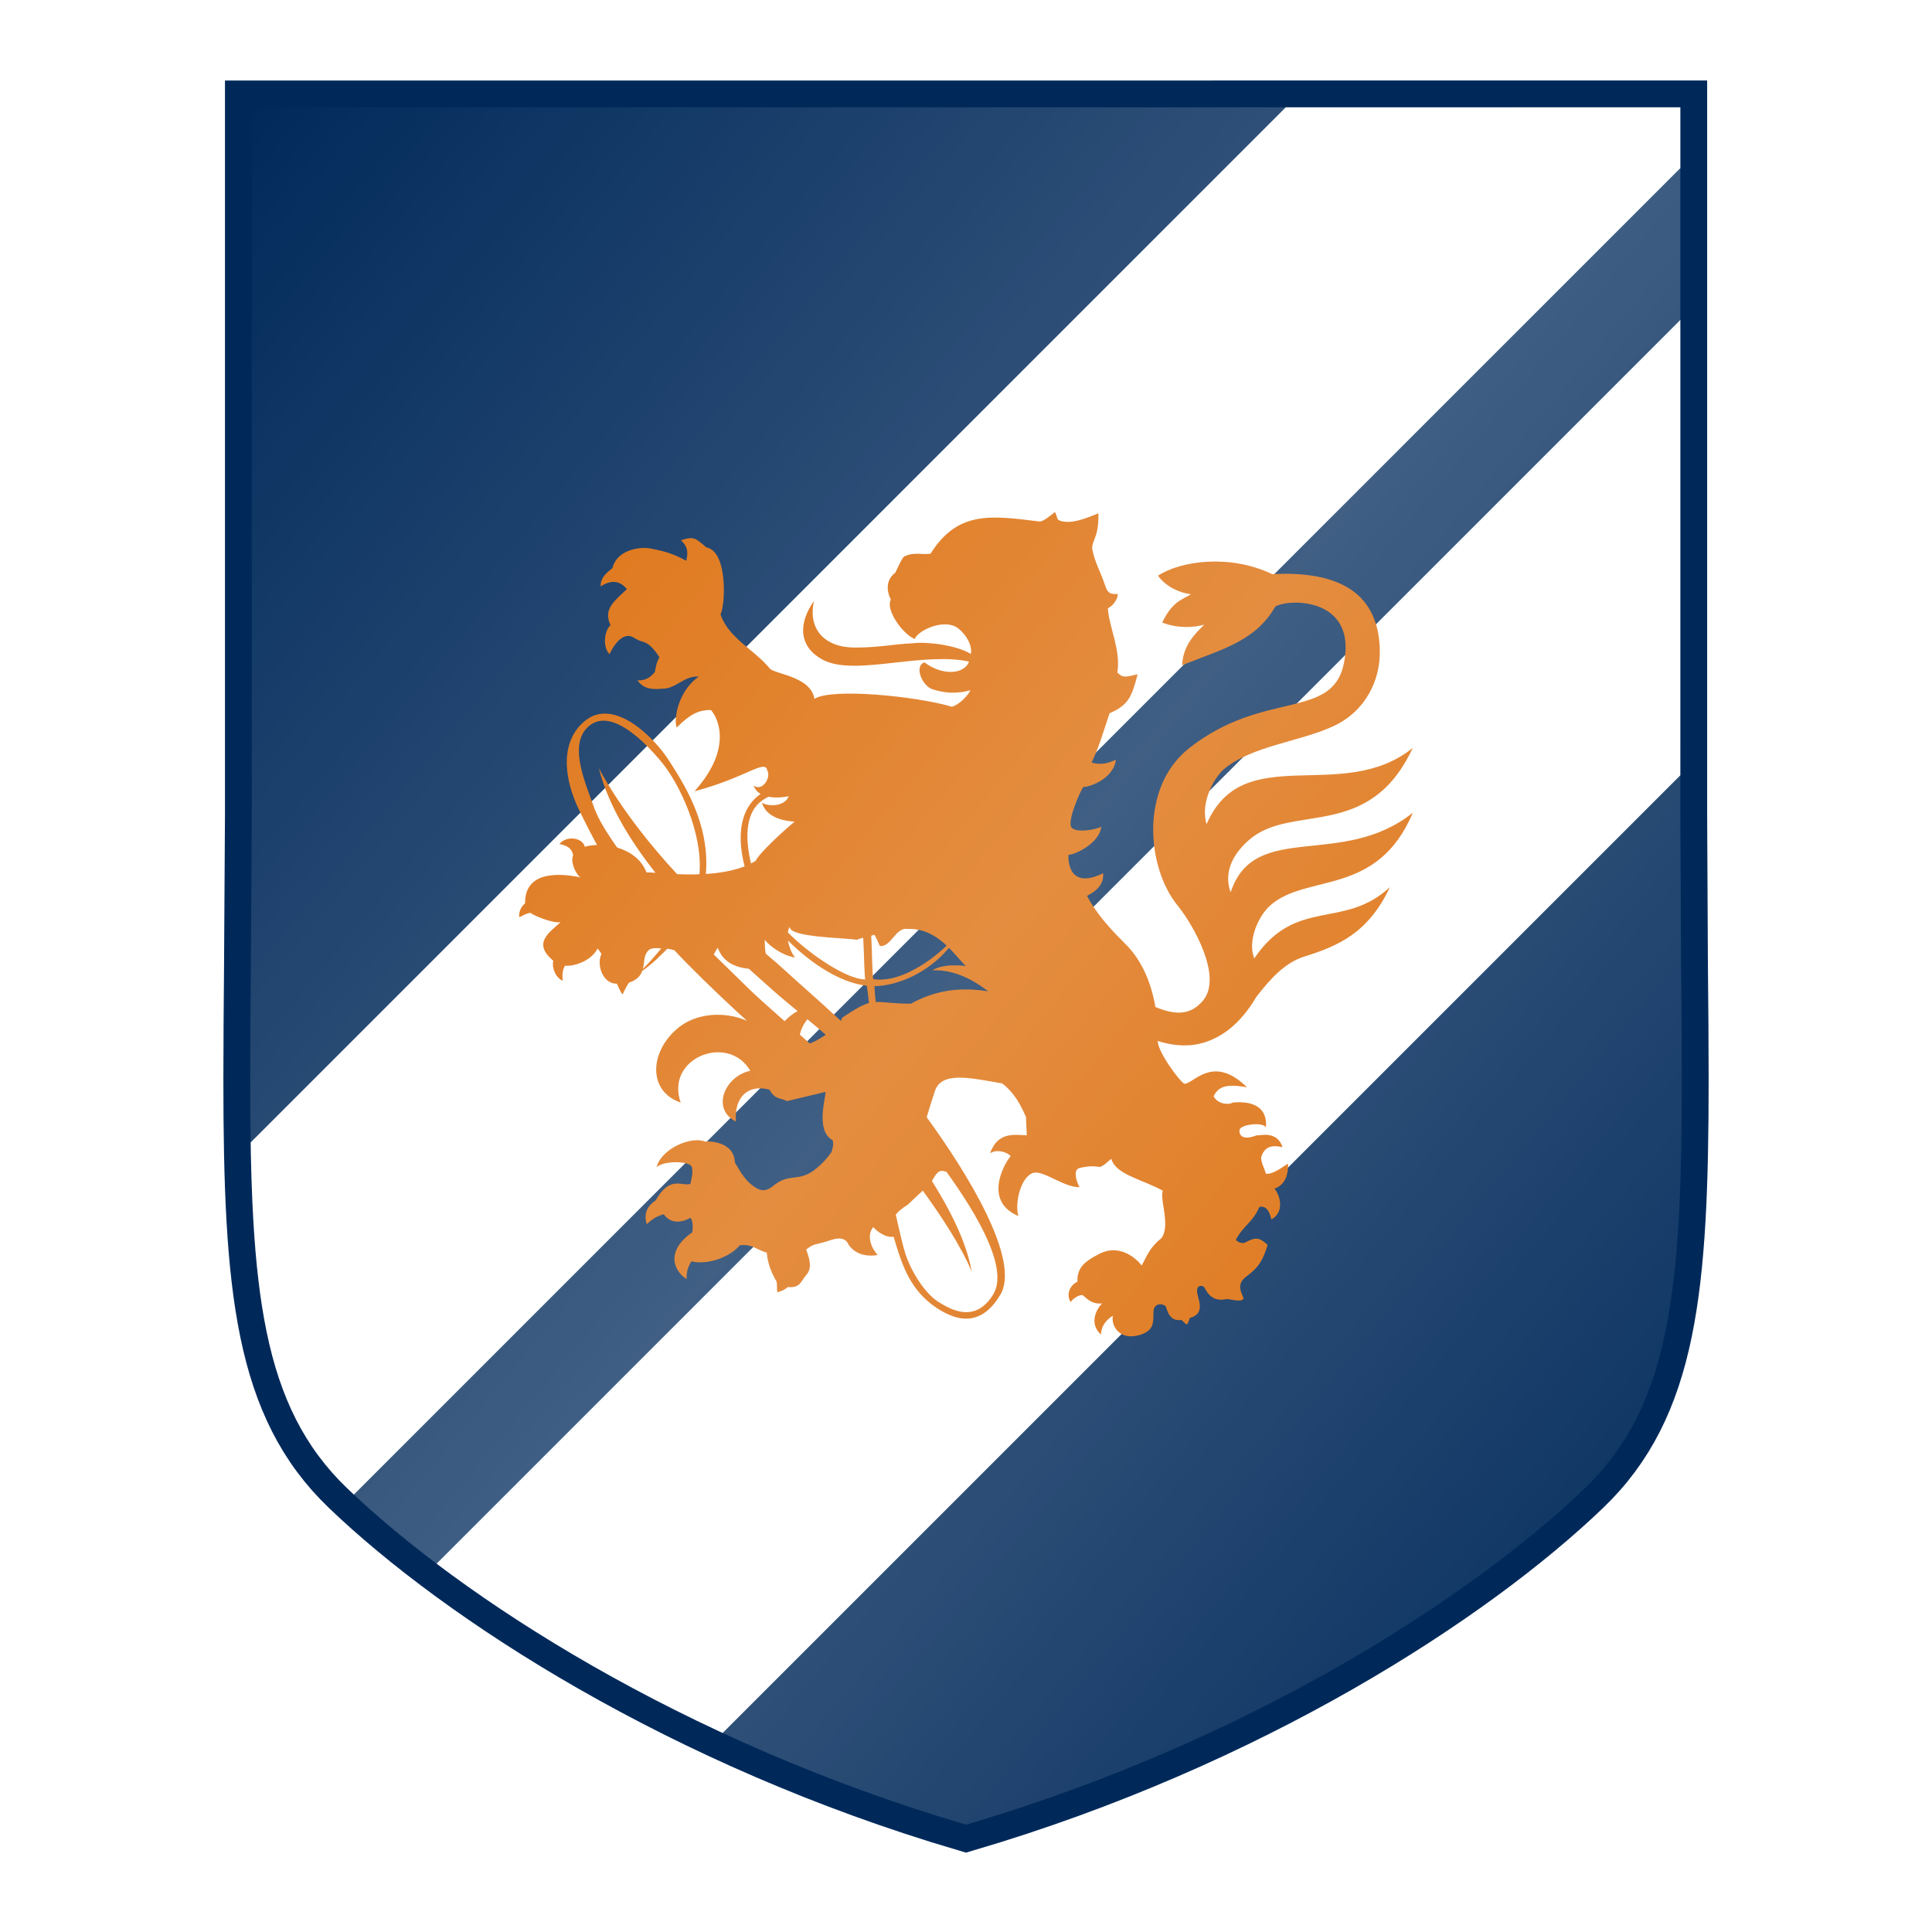 <?xml version="1.0" encoding="utf-8"?>
<svg version="1.1" xmlns="http://www.w3.org/2000/svg" xmlns:xlink="http://www.w3.org/1999/xlink" width="25px" height="25px" viewBox="0 0 180 180" enable-background="new 0 0 180 180">
	<style>
		.default_logo { stroke: none; }
		.logo_gradient_overlay .default_logo { display: none; }
	</style>
	<defs>
		<linearGradient id="grad_155594_6767a8596fb84" x1="100%" y1="100%" x2="0%" y2="0%">
			<stop offset="0%" style="stop-color:rgb(255,255,255);stop-opacity:0" />
			<stop offset="50%" style="stop-color:rgb(255,255,255);stop-opacity:0.25" />
			<stop offset="100%" style="stop-color:rgb(255,255,255);stop-opacity:0" />
		</linearGradient>
	</defs>
	<clipPath id="club_155594_6767a8596fb84">
		
		<path display="inline" d="M90,170c26.456-7.793,47.088-21.207,57.645-31.332c7.977-7.664,9.045-18.523,9.045-38.121
		c0-3.315-0.029-6.869-0.069-10.706l-0.069-13.946c0,0,0-56.774,0-65.895C147.415,10,90,10,90,10s-57.421,0-66.54,0
		c0,9.12,0,65.895,0,65.895l-0.085,13.961c-0.03,3.822-0.064,7.386-0.064,10.691c0,19.607,1.073,30.477,9.045,38.121
		C42.912,148.793,63.539,162.207,90,170z"/>
		
	</clipPath>
	<g fill="#00295a" stroke="rgb(0, 41, 90)" stroke-width="5">
		
		<path display="inline" d="M90,170c26.456-7.793,47.088-21.207,57.645-31.332c7.977-7.664,9.045-18.523,9.045-38.121
		c0-3.315-0.029-6.869-0.069-10.706l-0.069-13.946c0,0,0-56.774,0-65.895C147.415,10,90,10,90,10s-57.421,0-66.54,0
		c0,9.12,0,65.895,0,65.895l-0.085,13.961c-0.03,3.822-0.064,7.386-0.064,10.691c0,19.607,1.073,30.477,9.045,38.121
		C42.912,148.793,63.539,162.207,90,170z"/>
		
	</g>
	<g clip-path="url(#club_155594_6767a8596fb84)" fill="#FFFFFF">
		
		<rect x="55" y="0" width="30" height="260" transform="rotate(45 140 110)" />
		<rect x="95" y="0" width="30" height="260" transform="rotate(45 140 110)" />
		
	</g>
	<g fill="#db6700">
		
		<path d="M116.857,89.292c-0.634-1.545,0.296-3.869,1.482-4.928c3.393-3.028,9.952-0.752,13.294-8.647
			c-6.628,5.289-14.741,0.664-16.977,7.416c-0.595-1.635-0.044-3.354,1.74-4.899c3.969-3.438,11.167,0.187,15.225-8.551
			c-6.586,5.309-15.79-0.81-19.208,7.101c-0.624-2.083,0.774-4.433,1.656-5.157c2.611-2.146,7.074-2.528,10.178-3.979
			c2.951-1.378,4.365-4.224,4.307-7.067c-0.121-5.941-4.668-7.361-10.031-7.091c-3.949-1.893-8.529-1.234-10.637,0.146
			c0.775,1.065,2.057,1.606,3.074,1.729c-0.84,0.526-1.713,0.642-2.681,2.634c1.299,0.525,2.889,0.51,3.917,0.197
			c-0.745,0.76-1.972,1.835-2.061,3.775c3.919-1.535,6.879-2.305,8.681-5.46c1.222-0.75,7.553-0.889,6.417,5.169
			c-1.026,5.478-7.423,2.524-14.409,7.997c-4.693,3.675-3.948,11.199-1.13,14.659c1.459,1.794,4.258,6.672,2.381,8.894
			c-1.199,1.421-2.642,1.327-4.427,0.591c-0.491-2.806-1.566-4.671-2.859-5.938c-1.983-1.944-2.923-3.298-3.512-4.41
			c0.262-0.197,1.61-0.708,1.499-2.118c-3.092,1.535-3.274-1.01-3.23-1.718c0.543,0.026,2.912-1.056,3.054-2.62
			c-0.505,0.31-2.55,0.639-2.819-0.009c-0.275-0.659,0.791-3.177,1.164-3.708c0.145,0.133,2.772-0.563,3.021-2.512
			c-0.398,0.145-1.124,0.58-2.264,0.259c0.748-1.59,1.033-2.706,1.674-4.594c1.825-0.794,2.075-1.601,2.616-3.638
			c-1.219,0.305-1.408,0.325-1.893-0.163c0.346-2.109-0.78-4.206-0.881-5.979c0.52-0.236,0.966-0.96,0.914-1.338
			c-0.841,0.08-0.982-0.237-1.194-0.857c-0.403-1.188-0.942-2.12-1.155-3.227c-0.1-0.404,0.096-0.739,0.248-1.183
			c0.261-0.638,0.316-1.489,0.308-2.241c-1.176,0.469-2.645,1.093-3.684,0.643c-0.181-0.073-0.179-0.436-0.367-0.761
			c-0.34,0.245-1.1,0.919-1.445,0.876c-4.532-0.555-7.604-1.027-10.15,3.004c-0.807,0.123-1.544-0.205-2.483,0.277
			c-0.256,0.292-0.555,0.996-0.801,1.496c-1.168,0.867-0.558,2.259-0.406,2.507c-0.542,0.916,1.131,3.268,2.223,3.659
			c0.266-0.746,2.524-1.859,3.86-1.111c0.522,0.294,1.563,1.45,1.368,2.508c-1.386-0.85-4.242-1.16-5.39-0.994
			c-2.048,0.099-3.044,0.394-5.394,0.401c-2.834,0.01-4.431-1.708-3.832-4.343c-1.59,2.26-1.3,4.348,0.803,5.472
			c1.636,0.872,4.284,0.548,6.887,0.257c2.39-0.266,4.772-0.505,6.754-0.081c-0.459,1.238-2.54,1.308-4.149,0.076
			c-0.977,0.295-0.269,2.182,0.768,2.512c1.775,0.565,2.972,0.216,3.502,0.081c-0.165,0.443-1.027,1.355-1.713,1.539
			c-3.297-0.975-11.166-1.773-12.813-0.735c-0.332-2.04-3.472-2.272-4.113-2.777c-1.495-1.835-3.882-2.861-4.639-5.096
			c0.451-0.774,0.71-5.859-1.305-6.234c-0.978-0.792-1.1-1.105-2.372-0.664c0.378,0.375,0.782,0.828,0.479,1.906
			c-1.455-0.837-2.701-1.009-3.343-1.145c-0.867-0.183-3.099,0.066-3.522,1.83c-0.502,0.407-1.118,0.841-1.102,1.706
			c0.758-0.493,1.675-0.714,2.444,0.252c-1.222,1.165-2.218,1.868-1.521,3.365c-0.467,0.344-0.846,1.863-0.103,2.695
			c0.357-0.721,0.922-1.652,1.74-1.702c0.436-0.019,0.648,0.364,1.43,0.559c0.687,0.222,1.138,0.91,1.486,1.422
			c-0.273,0.501-0.311,0.786-0.422,1.375c-0.327,0.403-0.795,0.833-1.617,0.784c0.58,0.859,1.483,0.854,2.307,0.777
			c1.231,0.045,2.04-1.228,3.395-1.129c-1.895,1.329-2.357,3.916-2.057,4.746c1.226-1.209,1.995-1.632,3.186-1.632
			c0.563,0.584,2.168,3.453-1.522,7.571c4.849-1.275,6.588-3.054,6.786-1.913c0.359,0.599-0.437,1.974-1.273,1.392
			c0.126,0.357,0.358,0.603,0.646,0.771c-0.146,0.102-0.288,0.21-0.426,0.335c-1.603,1.453-1.705,3.949-1.067,6.41
			c-1.087,0.428-2.36,0.632-3.609,0.713c0.404-4.777-2.176-8.588-3.482-10.637c-1.211-1.894-5.032-5.93-7.813-3.603
			c-2.229,1.863-2.048,5.172-0.458,8.403c0.575,1.169,1.093,2.186,1.615,3.136c-0.407,0.012-0.797,0.068-1.142,0.165
			c-0.16-0.792-1.623-1.124-2.364-0.262c0.752,0.158,1.161,0.421,1.282,1.052c-0.275,0.577,0.189,1.678,0.663,2.059
			c-2.188-0.449-5.174-0.505-5.146,2.424c-0.422,0.354-0.577,0.806-0.548,1.28c0.139,0,0.506-0.31,1.049-0.402
			c0.26,0.255,2.098,0.998,2.807,0.881c-1.219,1.068-2.563,2.009-0.674,3.595c-0.159,0.557,0.153,1.542,0.877,1.859
			c-0.07-0.586-0.008-1.064,0.213-1.407c0.796,0.087,2.447-0.418,3.032-1.603c0.09,0.122,0.313,0.38,0.357,0.523
			c-0.47,0.997,0.106,2.767,1.44,2.761c0.191,0.36,0.246,0.619,0.521,1.007c0.21-0.417,0.38-0.773,0.612-1.109
			c0.758-0.249,1.078-0.654,1.233-1.094c1.026-0.708,1.792-1.525,2.336-2.066c0.2,0.03,0.43,0.081,0.662,0.146
			c1.276,1.4,3.889,3.938,5.967,5.854c0.22,0.201,0.488,0.44,0.796,0.712c-2.301-0.973-4.784-0.603-6.286,0.562
			c-2.785,2.164-3.055,5.986,0.103,7.06c-1.461-4.188,4.449-6.467,6.486-2.962c-2.361,0.506-3.682,3.542-1.335,4.736
			c-0.186-2.255,1.101-3.523,3.133-2.971c0.506,0.95,0.991,0.725,1.627,1.062l3.561-0.852c0.204,0.038-1.044,3.573,0.678,4.488
			c0.137,0.287,0,0.872-0.11,1.131c-0.483,0.671-0.827,1.03-1.393,1.503c-1.685,1.408-2.497,0.283-4.145,1.73
			c-0.662,0.46-1.107,0.355-1.666-0.034c-0.824-0.573-1.212-1.279-1.784-2.246c-0.072-2.021-2.546-2.004-2.744-1.938
			c-1.248-0.54-4.033,0.557-4.559,2.372c0.763-0.642,3.011-0.572,3.287-0.043c0.126,0.568,0.015,0.868-0.122,1.595
			c-0.754,0.284-1.896-0.847-3.238,1.539c-0.7,0.466-1.172,1.167-0.837,2.222c0.467-0.405,0.806-0.713,1.583-0.922
			c0.618,0.834,1.525,0.86,2.501,0.324c0.219,0.311,0.232,0.824,0.166,1.352c-2.443,1.686-1.824,3.534-0.536,4.362
			c-0.018-0.617,0.101-1.116,0.455-1.653c1.66,0.39,3.69-0.497,4.509-1.502c1.184-0.112,1.392,0.352,2.511,0.698
			c0.068,1.005,0.461,1.931,0.903,2.675c0.061,0.186,0.027,0.803,0.07,1c0.417-0.073,0.719-0.248,0.985-0.477
			c1.171,0.12,1.226-0.573,1.728-1.134c0.593-0.665,0.258-1.609-0.024-2.357c0.83-0.639,0.688-0.347,2.378-0.908
			c0.885-0.294,1.384-0.048,1.594,0.479c0.764,1.077,2.047,1.058,2.699,0.93c-0.585-0.603-1.083-1.797-0.413-2.606
			c0.12,0.19,1.003,1.029,1.894,0.911c0.079,0.275,0.161,0.551,0.249,0.825c0.55,1.739,1.275,4.142,3.726,5.783
			c2.448,1.642,4.446,1.344,5.965-1.202c1.93-3.229-3.086-11.359-6.859-16.543c0.153-0.552,0.402-1.321,0.759-2.424
			c0.623-1.925,3.442-1.201,6.274-0.726c0.478,0.373,1.399,1.143,2.228,3.174c0.001,0.648-0.016-0.409,0.063,1.663
			c-1.161-0.05-2.702-0.355-3.425,1.681c0.518-0.369,1.429-0.236,1.924,0.252c-0.655,0.771-2.54,4.222,0.724,5.587
			c-0.4-1.274,0.311-3.985,1.591-4.055c1.032,0,2.718,1.377,4.102,1.371c-0.191-0.315-0.697-1.597-0.004-1.795
			c2.34-0.515,1.399,0.522,2.963-0.858c0.404,1.484,2.863,1.901,4.797,2.976c-0.302,0.821,0.759,3.309-0.146,4.444
			c-1.06,0.821-1.362,1.678-1.813,2.528c-0.524-0.663-2.062-2.077-3.974-1.076c-1.21,0.633-2.079,1.186-2.019,2.587
			c-0.594,0.253-1.13,1.094-0.627,1.901c0.12-0.239,0.667-0.677,1.095-0.664c0.386,0.273,0.827,0.891,1.835,0.782
			c-0.515,0.498-1.261,1.84-0.117,2.899c0.048-0.989,0.728-1.532,1.123-1.754c-0.189,0.768,0.419,1.989,1.771,1.918
			c0.641-0.033,1.65-0.309,1.889-1.039c0.18-0.549,0.057-1.143,0.153-1.498c0.133-0.491,0.715-0.578,1.103-0.264
			c0.144,0.379,0.356,1.458,1.455,1.274c0.098,0.053,0.326,0.344,0.504,0.426c0.213-0.185,0.214-0.535,0.3-0.608
			c1.63-0.474,0.582-1.951,0.661-2.61c0.049-0.39,0.359-0.483,0.669-0.264c0.371,0.751,0.921,1.387,2.111,1.108
			c0.515,0.047,1.317,0.319,1.547-0.029c-0.037-0.375-0.827-1.27,0.263-2.064c1.192-0.87,1.564-1.575,1.984-2.943
			c-0.821-0.775-1.168-0.703-2.089-0.233c-0.262,0.136-0.641,0-0.879-0.237c0.799-1.46,1.523-1.535,2.197-3.066
			c0.598-0.144,0.932,0.332,1.119,1.153c1.209-0.623,0.868-2.17,0.294-2.865c1.079-0.357,1.296-1.493,1.259-2.333
			c-0.47,0.288-1.391,1.03-2.063,0.946c-0.141-0.547-0.507-1.102-0.426-1.604c0.298-0.809,0.831-1.14,1.979-0.867
			c-0.518-1.578-2.074-1.072-2.436-1.101c-1.53,0.615-1.676-0.3-1.539-0.598c0.232-0.405,1.997-0.669,2.432-0.179
			c0.16-2.408-2.141-2.368-3.114-2.286c-0.041,0.142-1.265,0.338-1.766-0.581c0.439-0.883,1.114-1.194,3.111-0.837
			c-3.194-3.141-4.978-0.298-5.831-0.333c-0.431-0.172-2.529-3.043-2.481-3.983c1.101,0.355,2.521,0.587,3.923,0.251
			c1.8-0.431,3.69-1.676,5.261-4.362c1.386-1.797,2.725-3.21,4.483-3.758c3.247-1.012,5.992-2.265,7.957-6.462
			C125.182,86.663,120.756,83.535,116.857,89.292z M81.973,88.136c1.069,0.115,1.468-1.789,2.595-1.583
			c1.544-0.075,2.729,0.7,3.634,1.549c-1.837,1.759-4.62,3.487-6.844,3.116c-0.11-0.674-0.09-2.163-0.186-4.037
			c0.125-0.036,0.227-0.071,0.282-0.104C81.654,87.372,81.786,87.754,81.973,88.136z M74.52,96.396
			c0.104-0.513,0.371-1.024,0.703-1.436c0.561,0.465,1.135,0.946,1.709,1.444c-0.497,0.35-1.033,0.653-1.479,0.818
			C75.139,96.943,74.827,96.666,74.52,96.396z M78.47,94.815c-0.022,0.087-0.071,0.183-0.14,0.288
			c-1.919-1.789-4.013-3.604-4.973-4.49c-0.698-0.646-1.368-1.225-2.017-1.768c-0.072-0.386-0.082-0.814-0.094-1.291
			c0.501,0.639,1.617,1.437,2.828,1.661c-0.306-0.379-0.562-0.992-0.655-1.583c2.316,2.3,5.009,3.955,7.336,4.204
			c0.068,0.39,0.14,0.963,0.209,1.612C80.376,93.61,79.688,93.993,78.47,94.815z M79.834,87.558
			c0.103-0.061,0.333-0.125,0.591-0.188c0.103,1.975,0.099,3.513,0.192,3.875c-1.548,0.048-4.957-2.11-7.216-4.373
			c0.028-0.197,0.085-0.376,0.181-0.519C73.537,87.344,78.696,87.359,79.834,87.558z M70.723,74.813
			c0.274-0.245,0.569-0.437,0.878-0.58c0.794,0.153,1.656,0.001,1.881-0.054c-0.355,0.951-1.829,1.008-2.495,0.611
			c0.424,1.423,2.124,1.707,3.053,1.762c-0.767,0.589-3.387,3-3.62,3.636c-0.144,0.092-0.295,0.175-0.45,0.255
			C69.421,78.186,69.462,75.949,70.723,74.813z M54.901,67.62c2.048-1.678,5.164,1.458,6.805,3.467
			c1.591,1.952,3.8,6.563,3.459,10.368c-0.728,0.026-1.435,0.017-2.077-0.009c-2.011-2.16-5.151-5.876-7.296-9.873
			c0.938,3.737,3.293,7.219,5.273,9.746c-0.398-0.03-0.691-0.051-0.836-0.042c-0.458-1.213-1.539-1.958-2.729-2.311
			c-0.973-1.369-1.761-2.662-2.115-3.638C54.435,72.715,52.924,69.244,54.901,67.62z M59.892,90.277
			c0.127-0.484,0.102-0.988,0.271-1.359c0.334-0.73,0.849-0.571,1.443-0.562C61.197,88.86,60.653,89.521,59.892,90.277z
			 M66.5,88.927c0.115-0.24,0.25-0.454,0.374-0.628c0.469,1.299,1.563,1.832,2.886,1.955c0.707,0.63,1.45,1.291,2.226,1.986
			c0.658,0.59,1.459,1.251,2.321,1.963c-0.434,0.222-0.839,0.552-1.207,0.937c-1.5-1.324-2.771-2.455-3.451-3.136
			C69.114,91.473,67.765,90.162,66.5,88.927z M92.526,120.614c-1.637,2.642-3.827,1.479-5.088,0.687
			c-1.265-0.791-2.555-2.83-3.104-4.547c-0.165-0.519-0.513-1.934-0.873-3.577c0.212-0.315,0.59-0.611,1.144-0.959
			c0.233-0.242,0.793-0.753,1.367-1.293c1.724,2.368,3.585,5.2,4.561,7.554c-0.388-2.186-1.447-4.847-3.71-8.449
			c0.205-0.334,0.36-0.632,0.561-0.799c0.184-0.154,0.407-0.198,0.743-0.053c-0.003-0.029-0.006-0.058-0.009-0.087
			C91.227,113.387,93.981,118.262,92.526,120.614z M84.856,93.512c-1.747,0-2.553-0.194-3.271-0.159
			c-0.062-0.67-0.103-1.209-0.113-1.471c2.289-0.046,5.092-1.341,6.94-3.576c0.695,0.692,1.21,1.392,1.582,1.685
			c-1.266-0.104-2.199-0.091-3.147,0.402c1.929-0.042,3.559,0.695,5.224,1.966C89.174,91.899,86.971,92.362,84.856,93.512z"/>
		
	</g>
	<g fill="url(#grad_155594_6767a8596fb84)" class="logo_gradient_overlay">
		
		<path display="inline" d="M90,170c26.456-7.793,47.088-21.207,57.645-31.332c7.977-7.664,9.045-18.523,9.045-38.121
		c0-3.315-0.029-6.869-0.069-10.706l-0.069-13.946c0,0,0-56.774,0-65.895C147.415,10,90,10,90,10s-57.421,0-66.54,0
		c0,9.12,0,65.895,0,65.895l-0.085,13.961c-0.03,3.822-0.064,7.386-0.064,10.691c0,19.607,1.073,30.477,9.045,38.121
		C42.912,148.793,63.539,162.207,90,170z"/>
		
	</g>
</svg>